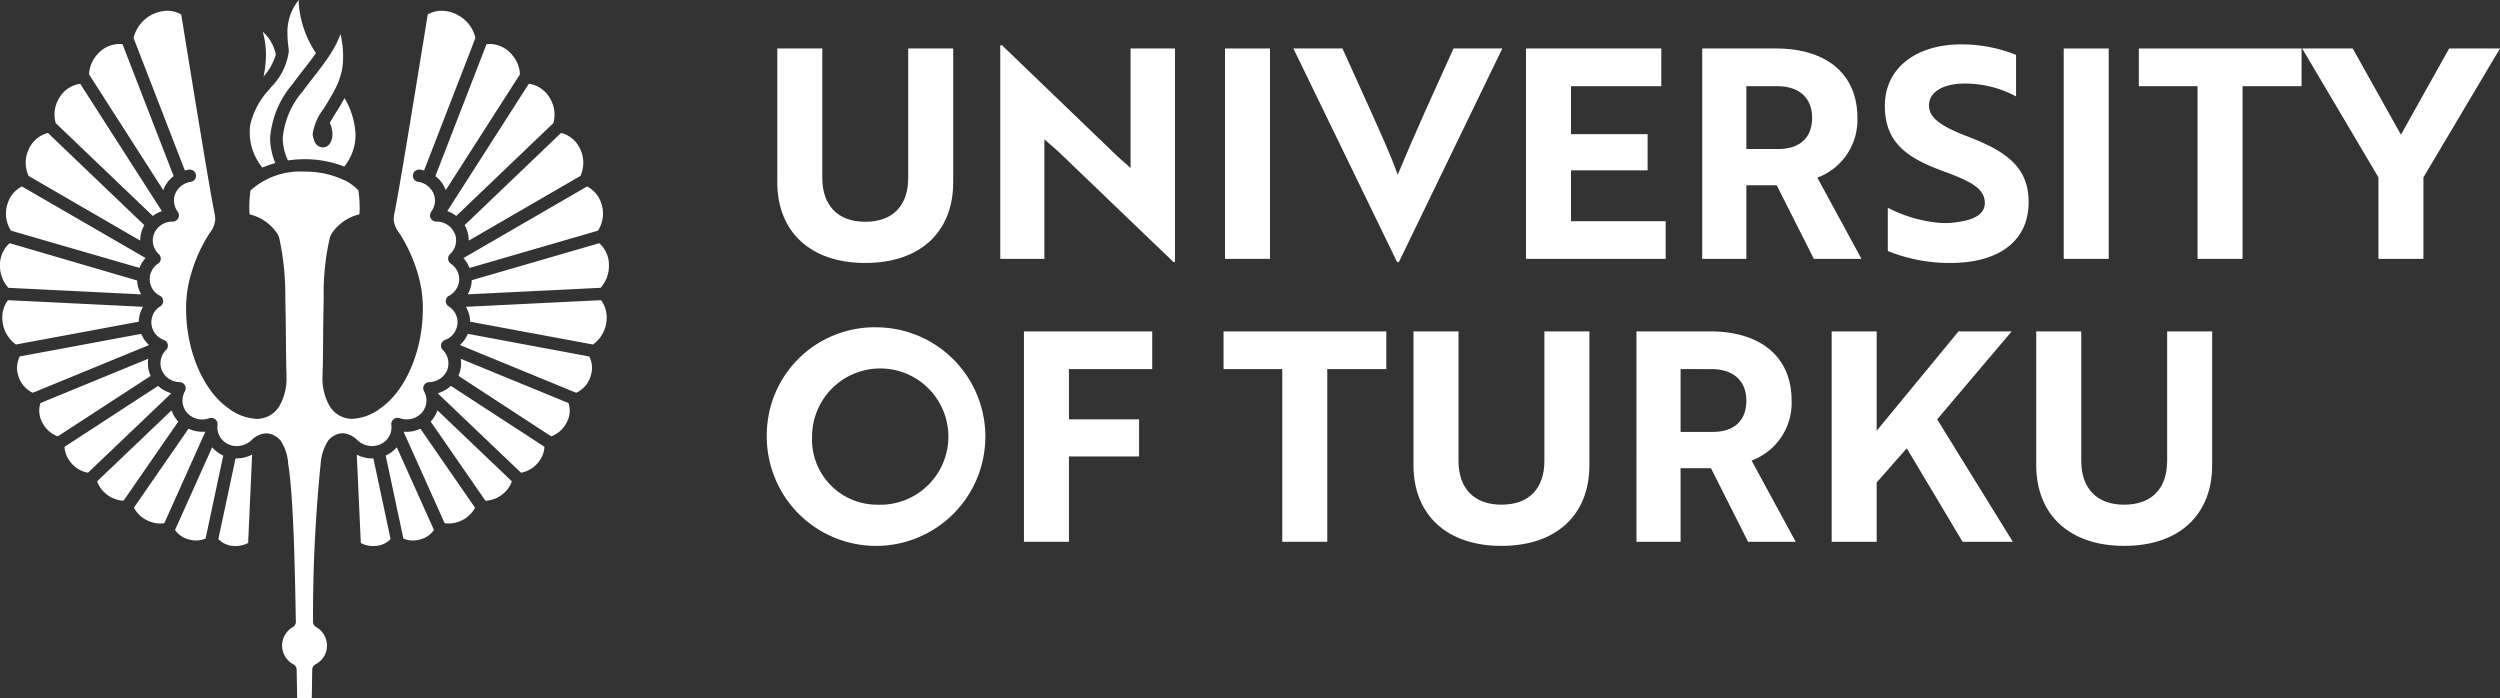 <?xml version="1.0" encoding="UTF-8"?> <svg xmlns="http://www.w3.org/2000/svg" width="248" height="69.285" viewBox="0 0 248 69.285"><rect x="0" y="0" width="248" height="69.285" fill="#333333" stroke="none"/><g transform="translate(-45.762 -38.157)"><g transform="translate(45.762 38.157)"><path d="M75.239,107.443l-.049-2.865a.623.623,0,0,0-.312-.519,2.1,2.1,0,0,1-.067-3.691.611.611,0,0,0,.3-.536c-.086-4.837-.182-8.676-.372-11.69-.105-1.7-.233-3-.388-3.988a4.768,4.768,0,0,0-.738-2.269,1.957,1.957,0,0,0-1.446-.744,2.226,2.226,0,0,0-1.449.677,2.178,2.178,0,0,1-1.476.593,1.933,1.933,0,0,1-1.343-.534,1.828,1.828,0,0,1-.574-1.339,2.168,2.168,0,0,1,.014-.239.6.6,0,0,0-.238-.561.657.657,0,0,0-.385-.126.628.628,0,0,0-.216.039,2.134,2.134,0,0,1-.688.118,1.984,1.984,0,0,1-1.529-.71,1.837,1.837,0,0,1-.179-2.08.614.614,0,0,0-.533-.914A1.967,1.967,0,0,1,61.9,75.056a1.771,1.771,0,0,1-.219-.859,1.886,1.886,0,0,1,.554-1.321.61.61,0,0,0,.168-.561.622.622,0,0,0-.382-.437,1.858,1.858,0,0,1-.359-3.336.607.607,0,0,0-.036-1.049,1.839,1.839,0,0,1-.184-3.181.608.608,0,0,0,.267-.453.617.617,0,0,0-.191-.49,1.878,1.878,0,0,1-.6-1.362,1.8,1.8,0,0,1,.2-.818A1.959,1.959,0,0,1,62.89,60.14a.627.627,0,0,0,.552-.331.6.6,0,0,0-.052-.648,1.914,1.914,0,0,1-.37-1.11,1.785,1.785,0,0,1,.2-.821A1.952,1.952,0,0,1,64.68,56.2a.624.624,0,0,0,.415-.25A.589.589,0,0,0,65.2,55.5a.622.622,0,0,0-.713-.511,3.052,3.052,0,0,0-.387.082L59.012,41.928a3.51,3.51,0,0,1,3.347-2.7,2.635,2.635,0,0,1,1.381.37l.13.8c.824,5.079,2.753,16.973,3.156,18.821a3.219,3.219,0,0,1,.089.694,2.412,2.412,0,0,1-.56,1.367l-.108.171a15.226,15.226,0,0,0-1.727,3.871,11.924,11.924,0,0,0-.5,3.506C64.236,73,65.946,76.967,68.48,78.7a5,5,0,0,0,2.745,1.009,2.615,2.615,0,0,0,2.27-1.3,5.513,5.513,0,0,0,.689-2.926c0-.119,0-.235-.006-.359-.03-.8-.039-1.9-.051-3.176s-.024-2.745-.063-4.142a26.637,26.637,0,0,0-.6-6.027l0-.02-.044-.112c-.02-.052-.045-.112-.074-.172V61.44l-.029-.031a4.527,4.527,0,0,0-2.8-1.989c-.016-.24-.024-.479-.024-.713a12.285,12.285,0,0,1,.118-1.657,7.379,7.379,0,0,1,5.325-1.868H76a9.1,9.1,0,0,1,3.737.767.643.643,0,0,0,.189.084,4.62,4.62,0,0,1,1.391,1.013,12.013,12.013,0,0,1,.121,1.659c0,.22-.009.46-.027.716a4.524,4.524,0,0,0-2.8,1.993l-.013.025-.008.027a1.741,1.741,0,0,0-.093.205.438.438,0,0,0-.023.1,24.692,24.692,0,0,0-.6,6.036c-.038,1.4-.05,2.861-.061,4.15s-.02,2.376-.051,3.172c0,.118-.008.236-.008.35a5.512,5.512,0,0,0,.692,2.933,2.613,2.613,0,0,0,2.26,1.295A5.062,5.062,0,0,0,83.449,78.7c2.539-1.735,4.249-5.7,4.258-9.872a11.944,11.944,0,0,0-.494-3.506,15.23,15.23,0,0,0-1.729-3.871l-.118-.189a2.36,2.36,0,0,1-.547-1.349,3.556,3.556,0,0,1,.087-.693c.426-1.944,2.566-15.171,3.269-19.517l.017-.108a2.639,2.639,0,0,1,1.38-.37,3.384,3.384,0,0,1,1.7.479,3.419,3.419,0,0,1,1.65,2.223L87.831,55.07a3.211,3.211,0,0,0-.389-.085.632.632,0,0,0-.1-.007.618.618,0,0,0-.618.523.607.607,0,0,0,.116.457.614.614,0,0,0,.416.24,1.968,1.968,0,0,1,1.455,1.033,1.781,1.781,0,0,1,.2.817,1.882,1.882,0,0,1-.376,1.114l-.05.068v.04a.749.749,0,0,0-.068.318l-.009.014.041.118a.631.631,0,0,0,.511.414l.075.006c.006,0,.035,0,.074,0a1.954,1.954,0,0,1,1.7,1.051,1.709,1.709,0,0,1,.2.817,1.86,1.86,0,0,1-.6,1.356.6.6,0,0,0-.189.5.6.6,0,0,0,.263.451,1.866,1.866,0,0,1,.833,1.5v.034a1.888,1.888,0,0,1-1.011,1.645.608.608,0,0,0-.036,1.054,1.876,1.876,0,0,1,.882,1.571v.006a1.883,1.883,0,0,1-1.241,1.754.607.607,0,0,0-.22,1,1.862,1.862,0,0,1,.556,1.324,1.8,1.8,0,0,1-.215.86,2,2,0,0,1-1.681,1,.621.621,0,0,0-.519.3.611.611,0,0,0-.009.606,1.834,1.834,0,0,1-.176,2.082,1.973,1.973,0,0,1-1.531.707,2.142,2.142,0,0,1-.7-.116.587.587,0,0,0-.209-.037.622.622,0,0,0-.382.13.6.6,0,0,0-.242.552,1.892,1.892,0,0,1,.015.245,1.813,1.813,0,0,1-.571,1.338,1.937,1.937,0,0,1-1.346.536,2.156,2.156,0,0,1-1.454-.573,2.242,2.242,0,0,0-1.468-.7,1.95,1.95,0,0,0-1.444.738,4.794,4.794,0,0,0-.741,2.272,149.994,149.994,0,0,0-.759,15.675.611.611,0,0,0,.3.54,2.094,2.094,0,0,1-.056,3.7.614.614,0,0,0-.322.528l-.047,2.855Zm7.554-15.119a2.621,2.621,0,0,1-1.238-.3l-.4-8.765a3.348,3.348,0,0,0,1.528.375c.039,0,.079,0,.118-.006l1.706,8.006a2.249,2.249,0,0,1-1.5.68C82.941,92.32,82.867,92.323,82.794,92.323Zm-13.653,0c-.073,0-.147,0-.222-.009a2.239,2.239,0,0,1-1.495-.685l1.706-8c.038,0,.076,0,.114,0a3.4,3.4,0,0,0,1.528-.377l-.394,8.766A2.66,2.66,0,0,1,69.141,92.323Zm17.574-.552a2.269,2.269,0,0,1-.935-.191l-1.756-8.235a3.025,3.025,0,0,0,.883-.593,2.381,2.381,0,0,0,.217-.231l3.687,8.207a2.313,2.313,0,0,1-1.042.829A2.761,2.761,0,0,1,86.715,91.771Zm-21.495,0a2.746,2.746,0,0,1-1.049-.213,2.314,2.314,0,0,1-1.044-.829l3.684-8.21a2.6,2.6,0,0,0,.221.237,3.041,3.041,0,0,0,.879.591L66.155,91.58A2.269,2.269,0,0,1,65.22,91.771Zm-3.559-1.684a3.026,3.026,0,0,1-1.743-.575,2.779,2.779,0,0,1-.869-1l5.417-7.83a3.245,3.245,0,0,0,1.349.305c.1,0,.2,0,.3-.014l.006.038c-.006.01-4.056,9.039-4.056,9.039A2.565,2.565,0,0,1,61.661,90.087Zm28.61,0a2.477,2.477,0,0,1-.4-.031l-4.051-9.025-.01-.019.006-.035c.1.01.2.015.3.015a3.232,3.232,0,0,0,1.35-.306l5.418,7.831a2.766,2.766,0,0,1-.87,1A3.029,3.029,0,0,1,90.271,90.086ZM88.481,79.97a1.624,1.624,0,0,0,.14-.147,3.082,3.082,0,0,0,.534-.961L96.537,85.9a2.641,2.641,0,0,1-.684,1.072,2.937,2.937,0,0,1-1.936.858ZM58.016,87.827a2.927,2.927,0,0,1-1.929-.856A2.635,2.635,0,0,1,55.4,85.9l7.381-7.035a3.136,3.136,0,0,0,.531.961,1.435,1.435,0,0,0,.141.147Zm31.227-10.6-.017-.073a3.258,3.258,0,0,0,1.263-.716l9.285,6.041a2.58,2.58,0,0,1-.456,1.325,2.865,2.865,0,0,1-1.872,1.247ZM54.489,85.052a2.847,2.847,0,0,1-1.87-1.247,2.583,2.583,0,0,1-.459-1.321l9.284-6.044a3.23,3.23,0,0,0,1.264.716c-.006.025-.011.051-.017.075Zm-3-3.606a2.852,2.852,0,0,1-1.555-1.423,2.409,2.409,0,0,1-.155-1.886L60.47,73.746a3.012,3.012,0,0,0-.034.451,2.879,2.879,0,0,0,.271,1.251Zm39.747-6.008A2.971,2.971,0,0,0,91.5,74.2a2.843,2.843,0,0,0-.036-.45l10.691,4.388A2.41,2.41,0,0,1,102,80.019a2.842,2.842,0,0,1-1.554,1.426Zm.155-3.054a3.1,3.1,0,0,0,.78-1.111l12.044,2.247a2.441,2.441,0,0,1,.192,1.757,2.735,2.735,0,0,1-1.482,1.847Zm-42.38,4.739a2.741,2.741,0,0,1-1.476-1.847,2.433,2.433,0,0,1,.195-1.762l12.039-2.237a3.132,3.132,0,0,0,.78,1.107ZM47.35,72.333a3.221,3.221,0,0,1-1.334-2.273,2.876,2.876,0,0,1,.536-2.125l13.4.655a2.981,2.981,0,0,0-.424,1.478ZM92.4,70.069a2.978,2.978,0,0,0-.422-1.479l13.407-.655a2.881,2.881,0,0,1,.532,2.126,3.216,3.216,0,0,1-1.334,2.272Zm-45.808-3.36a3.248,3.248,0,0,1-.832-2.213,2.867,2.867,0,0,1,.963-2.215l12.639,3.7a3.017,3.017,0,0,0,.406,1.376Zm45.568.645a2.98,2.98,0,0,0,.4-1.4l12.645-3.67a2.88,2.88,0,0,1,.964,2.217,3.25,3.25,0,0,1-.829,2.207ZM46.853,61.039a3.113,3.113,0,0,1-.349-2.648,2.847,2.847,0,0,1,1.429-1.739l12.271,7.1a3.073,3.073,0,0,0-.61.978Zm45.489,3.7a3.113,3.113,0,0,0-.61-.98L104,56.653a2.848,2.848,0,0,1,1.429,1.738,3.114,3.114,0,0,1-.35,2.649ZM92.26,62a3.007,3.007,0,0,0-.331-1.373,1.224,1.224,0,0,0-.08-.13l9.572-9.154a2.836,2.836,0,0,1,1.909,1.632,3.135,3.135,0,0,1,.011,2.633L92.259,62.028ZM48.6,55.61a3.124,3.124,0,0,1,.006-2.632,2.868,2.868,0,0,1,1.91-1.632L60.088,60.5a1.119,1.119,0,0,0-.081.131,2.971,2.971,0,0,0-.333,1.375v.019Zm2.69-5.239a3.1,3.1,0,0,1,.342-2.48,2.886,2.886,0,0,1,2.087-1.425l8.1,12.634a3.267,3.267,0,0,0-.895.482Zm39.733,9.21a3.306,3.306,0,0,0-.893-.481l8.093-12.635a2.879,2.879,0,0,1,2.086,1.425,3.137,3.137,0,0,1,.346,2.479ZM54.592,45.529a3.236,3.236,0,0,1,.8-1.948,2.932,2.932,0,0,1,2.194-1.06,2.357,2.357,0,0,1,.329.022l5.073,13.083a3.116,3.116,0,0,0-.882,1.05,3.192,3.192,0,0,0-.148.343ZM89.98,57.018a2.932,2.932,0,0,0-.148-.34,3.069,3.069,0,0,0-.879-1.051l5.072-13.085a2.4,2.4,0,0,1,.333-.023,2.928,2.928,0,0,1,2.191,1.061,3.234,3.234,0,0,1,.793,1.948ZM71.793,54.782a5.492,5.492,0,0,1-1.258-3.5,5.643,5.643,0,0,1,.042-.688,7.581,7.581,0,0,1,1.92-3.588l.188-.239a6.1,6.1,0,0,0,1.724-3.5,2.406,2.406,0,0,0-.031-.409,9.926,9.926,0,0,1-.1-1.354A5,5,0,0,1,75.4,38.157c0,.1-.007.2-.006.292a10.151,10.151,0,0,0,1.71,4.975c-.391.561-.817,1.109-1.265,1.685-.354.456-.712.916-1.056,1.389a9.3,9.3,0,0,0-2.227,5.367,6.533,6.533,0,0,0,.52,2.467A9.1,9.1,0,0,0,71.793,54.782Zm8.118-.1a10.6,10.6,0,0,0-3.943-.731,11.623,11.623,0,0,0-1.644.12,5.4,5.4,0,0,1-.515-2.209A8.217,8.217,0,0,1,75.8,47.21c.326-.453.683-.911,1.029-1.353l.366-.472c.283-.37.572-.746.844-1.127.156-.221.311-.446.457-.675.185-.288.351-.57.509-.861a9.362,9.362,0,0,0,.538-1.183,9.721,9.721,0,0,1,.255,2.2c0,.27-.01.517-.03.755a5.29,5.29,0,0,1-.23,1.185,7.81,7.81,0,0,1-.305.83c-.159.369-.349.722-.5.987s-.292.513-.442.761-.289.472-.429.695a5.425,5.425,0,0,0-1.079,2.46,1.433,1.433,0,0,0,.037.333c.107.408.251.955.936,1.037a.887.887,0,0,0,.821-.545,1.8,1.8,0,0,0,.163-.773,2.724,2.724,0,0,0-.261-1.127c.246-.436.57-.949.884-1.445.18-.3.381-.635.577-1a7.685,7.685,0,0,1,1.09,3.662A4.994,4.994,0,0,1,79.911,54.685ZM71.905,45.75a10.378,10.378,0,0,0,.24-2.148,8.446,8.446,0,0,0-.321-2.3,4.1,4.1,0,0,1,1.3,2.27v0A5.671,5.671,0,0,1,71.905,45.75Z" transform="translate(-45.762 -38.157)" fill="#fff"></path></g><g transform="translate(121.827 42.561)"><path d="M158.965,57.406c0,4.87-3.218,8-8.725,8-5.478,0-8.725-3.131-8.725-8V44.13h4.464V56.971c0,2.725,1.536,4.349,4.261,4.349,2.754,0,4.261-1.623,4.261-4.349V44.13h4.464Z" transform="translate(-140.472 -43.724)" fill="#fff"></path><path d="M186.172,65.242,174.722,54.257l-1.363-1.189V64.924h-4.377V43.735h.174l11.42,10.986,1.333,1.189V44.053h4.406V65.242Z" transform="translate(-145.821 -43.647)" fill="#fff"></path><path d="M196.666,65V44.13h4.464V65Z" transform="translate(-151.211 -43.724)" fill="#fff"></path><path d="M215.555,65.319h-.174L205.091,44.13h4.87l2.725,6.029c1.073,2.407,2.029,4.464,2.754,6.494.609-1.478,1.884-4.435,2.811-6.494l2.725-6.029h4.84Z" transform="translate(-152.852 -43.724)" fill="#fff"></path><path d="M233.745,65V44.13h13.421v3.74h-8.957v4.754h7.6v3.595h-7.6v5.043H247.6V65Z" transform="translate(-158.431 -43.724)" fill="#fff"></path><path d="M262.787,44.13c4.841,0,8.058,2.406,8.058,6.87a6.1,6.1,0,0,1-3.971,5.942L271.251,65h-4.725l-3.681-7.3h-3.014V65h-4.378V44.13Zm-2.956,3.74V54.1h3.188c1.971,0,3.334-.986,3.334-3.1,0-2.087-1.421-3.13-3.45-3.13Z" transform="translate(-162.658 -43.724)" fill="#fff"></path><path d="M278.244,64.12V59.83a13.672,13.672,0,0,0,5.246,1.507,7.633,7.633,0,0,0,1.855-.116c1.594-.232,2.522-.841,2.522-1.855,0-1.392-1.247-2.116-4.116-3.16-3.652-1.333-5.8-2.869-5.8-6.492,0-3.711,3.073-6.088,7.566-6.088a14.348,14.348,0,0,1,5.45,1.044v4.116a10.7,10.7,0,0,0-5.1-1.275c-2.145,0-3.537.841-3.537,2.174,0,1.217,1.13,2.057,3.972,3.13,3.652,1.421,5.912,2.957,5.912,6.465,0,3.767-2.84,6.028-7.768,6.028A16.276,16.276,0,0,1,278.244,64.12Z" transform="translate(-167.039 -43.626)" fill="#fff"></path><path d="M299.984,65V44.13h4.464V65Z" transform="translate(-171.329 -43.724)" fill="#fff"></path><path d="M319.527,47.87V65h-4.464V47.87h-5.825V44.13h16.144v3.74Z" transform="translate(-173.131 -43.724)" fill="#fff"></path><path d="M334.374,44.13l4.783,8.551,4.783-8.551h5.043l-7.595,12.783V65h-4.464V56.913L329.36,44.13Z" transform="translate(-177.049 -43.724)" fill="#fff"></path><path d="M151.147,78.478A10.841,10.841,0,1,1,140.22,89.319,10.7,10.7,0,0,1,151.147,78.478Zm0,17.595a6.761,6.761,0,1,0-6.434-6.753A6.46,6.46,0,0,0,151.147,96.073Z" transform="translate(-140.22 -50.412)" fill="#fff"></path><path d="M176.363,82.721v4.986h6.957v3.681h-6.957v8.464H171.9V78.982h12.725v3.739Z" transform="translate(-146.389 -50.511)" fill="#fff"></path><path d="M206.777,82.721V99.852h-4.464V82.721h-5.825V78.982h16.144v3.739Z" transform="translate(-151.176 -50.511)" fill="#fff"></path><path d="M237.335,92.258c0,4.87-3.218,8-8.725,8-5.478,0-8.725-3.13-8.725-8V78.982h4.464V91.823c0,2.725,1.536,4.348,4.261,4.348,2.754,0,4.261-1.623,4.261-4.348V78.982h4.464Z" transform="translate(-155.732 -50.511)" fill="#fff"></path><path d="M254.686,78.982c4.841,0,8.058,2.406,8.058,6.87a6.1,6.1,0,0,1-3.971,5.942l4.377,8.058h-4.725l-3.681-7.3H251.73v7.3h-4.377V78.982Zm-2.956,3.739v6.232h3.188c1.972,0,3.334-.985,3.334-3.1,0-2.087-1.421-3.131-3.449-3.131Z" transform="translate(-161.081 -50.511)" fill="#fff"></path><path d="M275.865,88.838l8.116-9.856h5.275l-7.392,8.725,7.508,12.145h-4.985l-5.536-9.276-2.986,3.392v5.884H271.4V78.982h4.464Z" transform="translate(-165.764 -50.511)" fill="#fff"></path><path d="M314.05,92.258c0,4.87-3.218,8-8.725,8-5.478,0-8.725-3.13-8.725-8V78.982h4.464V91.823c0,2.725,1.536,4.348,4.261,4.348,2.754,0,4.261-1.623,4.261-4.348V78.982h4.464Z" transform="translate(-170.67 -50.511)" fill="#fff"></path></g></g></svg> 